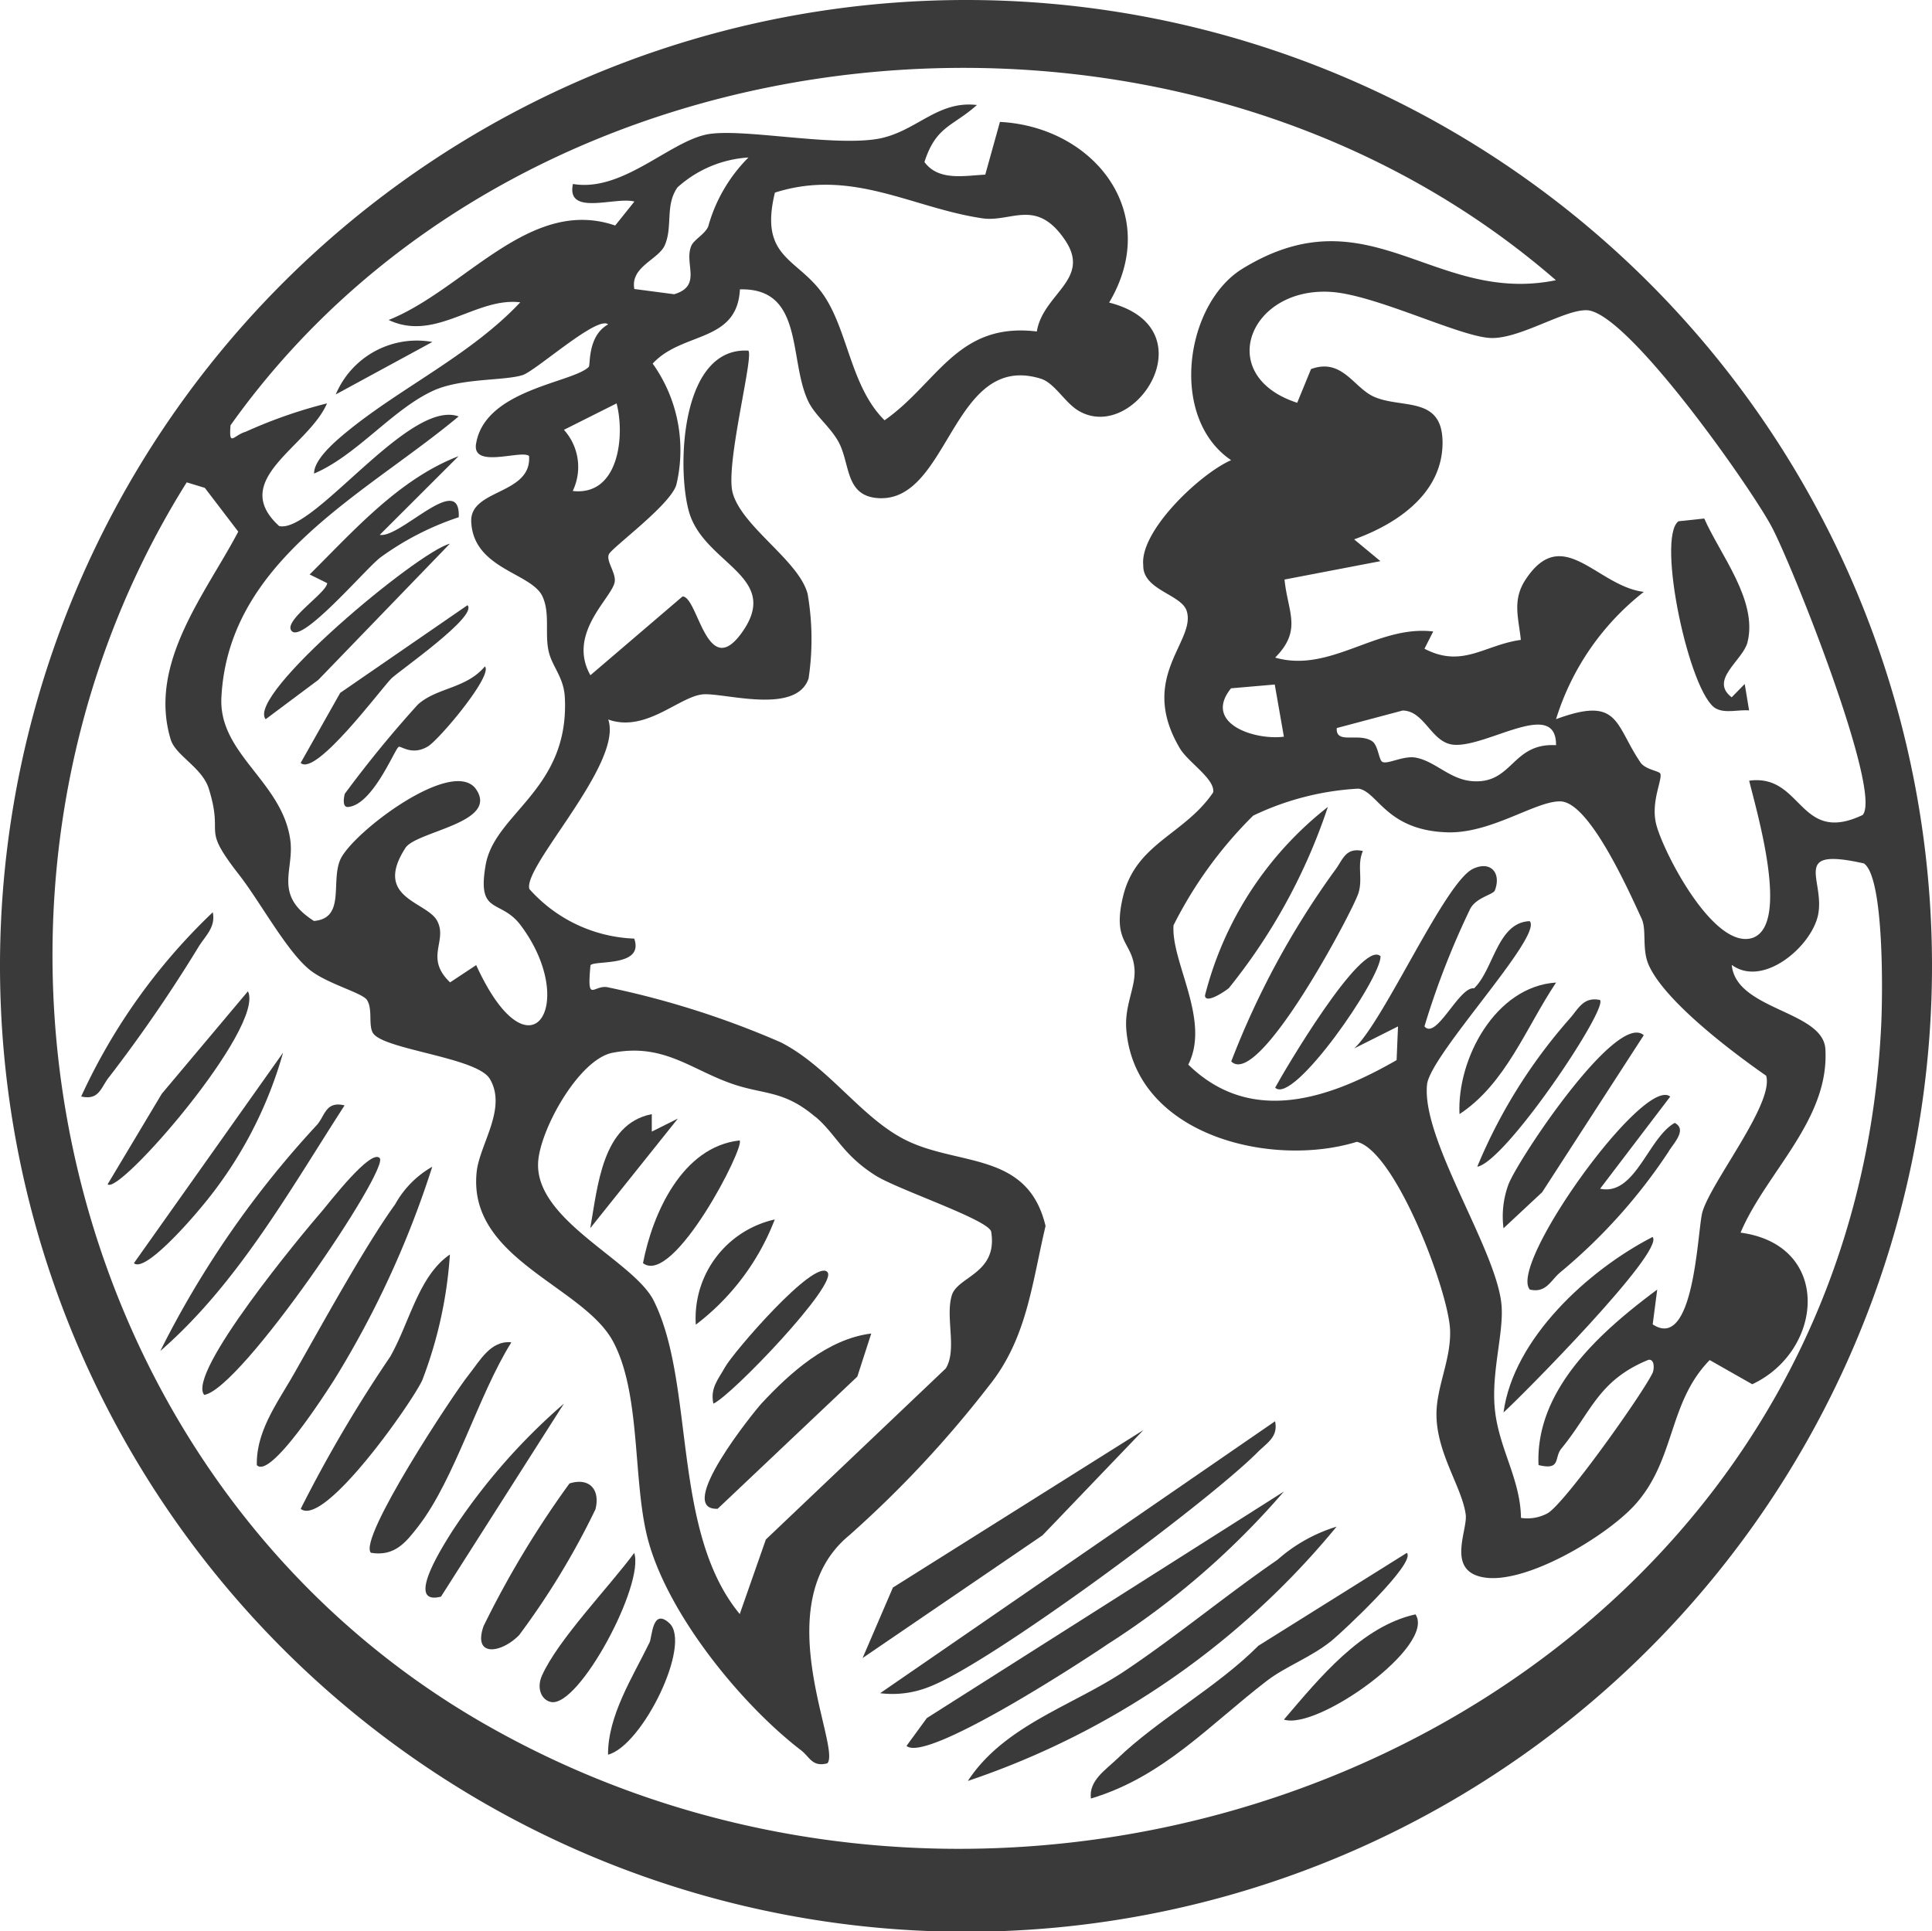 <?xml version="1.0" encoding="UTF-8"?> <svg xmlns="http://www.w3.org/2000/svg" width="74" height="73.975"><defs><clipPath id="a"><path fill="none" d="M0 0h74v73.975H0z" data-name="Rectangle 25500"></path></clipPath></defs><g fill="#3a3a3a" clip-path="url(#a)" data-name="Group 4730"><path d="M74 36.988A37 37 0 1 1 37 0a36.994 36.994 0 0 1 37 36.988M59.6 10.739C45.054-1.911 20.15.37 8.829 16.293c-.066.859.119.376.582.246a18.4 18.4 0 0 1 3.114-1.087c-.718 1.673-3.784 2.921-1.832 4.7 1.321.294 4.976-4.888 6.874-4.2-3.573 2.985-8.825 5.474-9.087 10.772-.107 2.163 2.333 3.215 2.639 5.455.16 1.172-.666 2.095.905 3.1 1.217-.1.638-1.5 1.009-2.347.457-1.038 4.338-3.974 5.207-2.69s-2.3 1.6-2.711 2.239c-1.251 1.939.827 2.047 1.219 2.8.405.777-.5 1.4.491 2.351l1-.662c2.078 4.547 3.95 1.464 1.7-1.531-.772-1.027-1.68-.356-1.336-2.312.35-1.988 3.214-2.88 3.031-6.415-.04-.773-.484-1.17-.619-1.76-.156-.685.064-1.464-.241-2.112-.422-.9-2.646-1.041-2.725-2.857-.054-1.261 2.323-1.021 2.215-2.515-.289-.256-2.245.529-2.022-.51.375-2.052 3.724-2.3 4.31-2.906.066-.069-.053-1.185.74-1.625-.4-.358-2.768 1.78-3.275 1.941-.714.227-2.345.106-3.427.6-1.562.717-2.926 2.477-4.56 3.173-.011-.575.929-1.337 1.349-1.677 2.057-1.66 4.687-2.9 6.548-4.883-1.7-.207-3.243 1.528-5.041.676 2.91-1.16 5.4-4.743 8.677-3.618l.736-.918c-.715-.2-2.623.579-2.354-.674 1.853.317 3.6-1.529 5.048-1.88 1.227-.3 4.667.432 6.525.168 1.532-.218 2.339-1.5 3.9-1.312-.929.829-1.565.8-2.01 2.184.546.738 1.527.521 2.33.483l.562-2.02c3.593.185 6.229 3.478 4.182 6.921 3.839.974 1.019 5.4-1.153 4.155-.54-.31-.931-1.076-1.468-1.241-3.412-1.047-3.491 4.783-6.249 4.575-1.271-.1-1.035-1.358-1.515-2.19-.331-.575-.894-.988-1.15-1.54-.741-1.592-.151-4.33-2.606-4.265-.109 2.057-2.208 1.608-3.342 2.843a5.71 5.71 0 0 1 .906 4.645c-.229.767-2.427 2.373-2.578 2.651-.133.248.276.725.217 1.068-.1.612-1.837 1.967-.93 3.574l3.529-3.018c.6 0 .938 3.349 2.324 1.311 1.434-2.108-1.533-2.567-2.084-4.579-.467-1.7-.3-6.3 2.28-6.148.217.219-.891 4.381-.6 5.447.359 1.31 2.547 2.6 2.872 3.877a10.2 10.2 0 0 1 .036 3.233c-.483 1.43-3.317.514-4.086.613-.912.118-2.168 1.468-3.588.96.58 1.683-3.28 5.631-3.021 6.493a5.65 5.65 0 0 0 4.016 1.9c.39 1.1-1.512.82-1.675 1.019-.145 1.536.122.7.7.854a33.8 33.8 0 0 1 6.588 2.1c1.806.921 3.045 2.834 4.7 3.7 2.045 1.073 4.753.433 5.442 3.337-.52 2.191-.709 4.3-2.157 6.106a42 42 0 0 1-5.357 5.738c-3.21 2.638-.3 8.129-.843 8.738-.583.152-.672-.242-1.009-.5-2.345-1.8-5.2-5.335-5.9-8.217-.54-2.22-.239-5.468-1.3-7.443-1.145-2.133-5.573-3.151-5.224-6.491.111-1.062 1.183-2.442.5-3.574-.5-.821-4.074-1.114-4.472-1.75-.185-.3 0-.918-.231-1.269-.18-.275-1.549-.623-2.207-1.165-.877-.721-1.878-2.583-2.679-3.615C7.659 31.59 8.595 32.143 8 30.22c-.252-.824-1.275-1.268-1.464-1.9-.875-2.915 1.34-5.579 2.59-7.954l-1.28-1.677-.694-.212c-9.992 15.934-5.015 38.165 11.42 47.57 21.86 12.506 52.317-.622 53.487-26.885.048-1.082.112-5.536-.665-6.086-2.834-.637-1.49.61-1.755 1.957-.237 1.209-2.1 2.816-3.308 1.93.151 1.732 3.5 1.751 3.585 3.224.162 2.714-2.274 4.723-3.248 7.032 3.523.475 3.182 4.528.447 5.807l-1.63-.926c-1.6 1.638-1.3 3.806-2.858 5.539-1.092 1.212-4.235 3.1-5.845 2.777-1.384-.273-.561-1.8-.642-2.4-.139-1.036-1.1-2.322-1.12-3.794-.016-1.074.557-2.117.522-3.257-.046-1.481-2.093-6.883-3.572-7.225-3.3 1.016-8.5-.256-8.83-4.3-.076-.922.36-1.622.315-2.3-.072-1.079-.871-1.012-.438-2.806.492-2.04 2.347-2.356 3.449-3.978.089-.506-.955-1.153-1.271-1.684-1.631-2.74.638-4.113.256-5.274-.211-.638-1.686-.793-1.662-1.748-.138-1.318 2.191-3.513 3.366-4.022-2.4-1.626-1.76-5.988.435-7.335 4.848-2.975 7.332 1.4 12.013.44m-30.936-4.7a4.47 4.47 0 0 0-2.718 1.145c-.481.687-.175 1.484-.482 2.208-.238.559-1.333.829-1.17 1.685l1.525.2c1.088-.323.368-1.17.656-1.852.1-.238.509-.439.646-.734a6 6 0 0 1 1.544-2.653m11.045 6.667c.235-1.452 2.1-1.991 1.082-3.5-1.1-1.631-2.058-.674-3.168-.836-2.7-.4-4.988-1.926-7.946-.985-.625 2.563.919 2.492 1.9 3.977.909 1.379 1.021 3.482 2.3 4.744 2.032-1.421 2.787-3.775 5.837-3.4M71.343 31.22c.776-.866-2.733-9.659-3.5-11.071-.845-1.563-5.517-8.206-7.062-8.265-.864-.034-2.6 1.124-3.711 1.062-1.2-.067-4.387-1.653-6.091-1.764-3.137-.2-4.476 3.216-1.293 4.247l.529-1.291c1.192-.438 1.63.711 2.408 1.058 1.065.475 2.627-.051 2.63 1.759 0 1.97-1.787 3.134-3.387 3.706l1.008.835-3.674.704c.126 1.261.689 1.931-.359 2.99 2.115.61 3.907-1.261 6.054-1l-.335.661c1.459.757 2.29-.145 3.692-.339-.089-.855-.337-1.527.185-2.317 1.427-2.156 2.731.262 4.525.478a9.9 9.9 0 0 0-3.362 4.876c2.433-.9 2.238.189 3.233 1.657.184.271.7.325.756.421.111.2-.377 1.084-.15 1.959.28 1.083 2.21 4.811 3.683 4.343 1.463-.5.148-4.883-.124-6.023 2.046-.279 1.9 2.474 4.342 1.315m-47.72-15.77-2.02 1.014a2.125 2.125 0 0 1 .337 2.343c1.767.2 2.006-2.114 1.679-3.357m25.21 10.771-1.674.145c-1.086 1.342.9 2 2.024 1.853ZM59.6 28.555c.021-1.818-2.591.051-3.892-.024-.888-.051-1.121-1.3-1.983-1.313l-2.525.672c-.039.641.822.161 1.351.5.237.155.257.706.39.791.19.122.815-.253 1.3-.156.754.15 1.3.843 2.167.9 1.54.107 1.5-1.475 3.194-1.379m3.7 22.186c1.615 1.07 1.712-3.663 1.906-4.31.354-1.186 2.75-4.153 2.44-5.215-1.27-.881-3.907-2.865-4.507-4.26-.257-.6-.064-1.326-.262-1.755-.508-1.1-2-4.451-3.1-4.493-.93-.036-2.646 1.229-4.323 1.185-2.358-.063-2.678-1.555-3.421-1.674A10.65 10.65 0 0 0 48 31.244a16 16 0 0 0-3.051 4.2c-.1 1.41 1.428 3.633.565 5.338 2.417 2.36 5.433 1.289 7.979-.172l.054-1.291-1.676.842c1.156-1.074 3.471-6.371 4.551-6.88.68-.322 1.088.167.835.827-.065.17-.731.268-.953.724a31 31 0 0 0-1.744 4.485c.452.543 1.328-1.539 1.9-1.457.751-.715.891-2.527 2.13-2.573.53.554-3.815 5.123-3.931 6.259-.218 2.119 2.664 6.317 2.852 8.439.094 1.056-.388 2.54-.259 3.954.139 1.524.985 2.7 1.005 4.207a1.63 1.63 0 0 0 1.007-.171c.631-.324 3.665-4.6 4.033-5.382.067-.143.085-.551-.164-.5-1.916.787-2.171 1.982-3.331 3.4-.286.35 0 .84-.873.629C58.8 53.221 61.322 51 63.475 49.4ZM31.24 42.793c-1.24-1.057-1.982-.842-3.247-1.293-1.553-.551-2.6-1.544-4.529-1.172-1.3.25-2.807 2.986-2.854 4.23-.085 2.21 3.669 3.738 4.431 5.271 1.594 3.2.665 8.815 3.293 12l1-2.856 6.893-6.554c.442-.73-.027-1.954.23-2.8.221-.729 1.767-.829 1.508-2.433-.074-.454-3.574-1.613-4.433-2.158-1.265-.8-1.5-1.569-2.294-2.244" data-name="Path 330174"></path><path d="M49.177 57.135a30.7 30.7 0 0 1-6.755 5.85c-1.025.7-6.958 4.559-7.7 3.894l.779-1.066Z" data-name="Path 330175"></path><path d="m33.711 64.861 15.127-10.417c.127.6-.308.824-.664 1.182-1.942 1.948-10.165 8.04-12.542 8.975a3.8 3.8 0 0 1-1.922.26" data-name="Path 330176"></path><path d="M51.195 58.48a31.13 31.13 0 0 1-14.123 9.742c1.389-2.13 4.023-2.881 6.026-4.224s3.854-2.887 5.836-4.251a6.1 6.1 0 0 1 2.261-1.266" data-name="Path 330177"></path><path d="M53.884 59.486c.374.379-2.462 3.021-2.864 3.351-.79.647-1.765.988-2.491 1.545-2.2 1.688-3.975 3.686-6.744 4.514-.091-.685.569-1.1 1-1.517 1.574-1.519 3.837-2.749 5.414-4.336Z" data-name="Path 330178"></path><path d="M9.837 56.121c-.027-1.3.793-2.389 1.406-3.465 1.064-1.865 2.716-4.892 3.895-6.527a3.73 3.73 0 0 1 1.418-1.435 36.7 36.7 0 0 1-3.761 8.171c-.245.381-2.438 3.83-2.959 3.257" data-name="Path 330179"></path><path d="m43.796 54.78-3.865 4.033-6.891 4.7 1.161-2.7Z" data-name="Path 330180"></path><path d="M11.517 57.801a52 52 0 0 1 3.423-5.822c.747-1.3 1.087-3.1 2.292-3.923a16.4 16.4 0 0 1-1.06 4.819c-.386.841-3.747 5.639-4.652 4.926" data-name="Path 330181"></path><path d="M14.543 44.361c.391.417-5.306 8.86-6.722 9.073-.681-.832 3.76-6.177 4.532-7.063.257-.3 1.849-2.373 2.19-2.01" data-name="Path 330182"></path><path d="M19.587 51.42c-1.257 2-2.156 5.216-3.553 7.033-.486.631-.916 1.178-1.826 1.03-.518-.515 3.153-6.082 3.755-6.832.416-.518.827-1.313 1.623-1.231" data-name="Path 330183"></path><path d="M21.807 56.828c.776-.244 1.189.238 1 .99a29.5 29.5 0 0 1-2.922 4.817c-.674.693-1.786.87-1.363-.345a37 37 0 0 1 3.289-5.462" data-name="Path 330184"></path><path d="M13.198 42.344c-2.111 3.268-4.1 6.837-7.058 9.408a37.1 37.1 0 0 1 5.981-8.64c.328-.345.335-.95 1.077-.768" data-name="Path 330185"></path><path d="m4.122 45.366 2.075-3.468 3.3-3.926c.668 1.372-4.955 7.849-5.373 7.393" data-name="Path 330186"></path><path d="M16.891 61.162c-1.42.363.112-1.991.4-2.459a23.5 23.5 0 0 1 4.308-4.934Z" data-name="Path 330187"></path><path d="M54.217 61.841c.795 1.205-3.758 4.45-5.04 4.031 1.357-1.59 2.966-3.575 5.04-4.031" data-name="Path 330188"></path><path d="M10.175 27.551c-.76-.927 5.846-6.425 7.055-6.723l-5.037 5.215Z" data-name="Path 330189"></path><path d="M24.291 59.485c.408 1.206-2.117 5.933-3.186 5.713-.375-.077-.558-.536-.348-1.008.611-1.375 2.582-3.41 3.534-4.7" data-name="Path 330190"></path><path d="m5.129 48.388 5.713-8.064a15.9 15.9 0 0 1-3.219 6.022c-.3.363-2.075 2.42-2.493 2.042" data-name="Path 330191"></path><path d="M17.905 23.184c.419.409-2.617 2.516-2.909 2.8-.386.381-2.9 3.781-3.48 3.241l1.515-2.684Z" data-name="Path 330192"></path><path d="M15.265 28.616c-.153.095-.97 2.169-1.9 2.293-.258.051-.205-.311-.16-.5a44 44 0 0 1 2.8-3.421c.733-.657 1.845-.6 2.568-1.46.319.347-1.748 2.8-2.179 3.062-.619.376-1.039-.036-1.131.021" data-name="Path 330193"></path><path d="M3.11 42.002a22.9 22.9 0 0 1 5.04-7.056c.115.568-.274.892-.536 1.31a56 56 0 0 1-3.421 4.985c-.323.384-.376.927-1.084.761" data-name="Path 330194"></path><path d="M25.636 62.176c.874.8-1.026 4.694-2.347 5.04-.007-1.5.935-2.954 1.591-4.3.1-.2.1-1.343.757-.738" data-name="Path 330195"></path><path d="m17.569 17.469-3.023 3.019c.781.146 3.1-2.46 3.025-.675a10.9 10.9 0 0 0-3 1.541c-.537.4-2.929 3.228-3.383 2.833-.419-.365 1.335-1.478 1.343-1.849l-.672-.332c1.693-1.674 3.423-3.658 5.716-4.536" data-name="Path 330196"></path><path d="m16.561 13.099-3.7 2.01a3.37 3.37 0 0 1 3.7-2.01" data-name="Path 330197"></path><path d="M65.277 19.863c.611 1.39 2.058 3.142 1.656 4.742-.176.694-1.478 1.44-.606 2.106l.5-.51.167 1.011c-.406-.033-.912.125-1.273-.073-1.006-.551-2.285-6.524-1.433-7.171Z" data-name="Path 330198"></path><path d="m63.973 42.008-2.685 3.528c1.346.288 1.833-1.945 2.858-2.521.5.26-.074.81-.239 1.106a21.1 21.1 0 0 1-4.134 4.608c-.38.311-.541.816-1.176.67-.843-.953 4.374-8.221 5.378-7.39" data-name="Path 330199"></path><path d="M52.203 32.597c-.241.547.012 1.07-.179 1.636-.243.723-3.82 7.486-4.864 6.426a32 32 0 0 1 3.956-7.3c.316-.4.4-.913 1.086-.759" data-name="Path 330200"></path><path d="m62.963 39.651-3.895 6.019-1.48 1.381a3.55 3.55 0 0 1 .183-1.662c.328-.907 4.152-6.67 5.192-5.731" data-name="Path 330201"></path><path d="M47.053 37.861c-.065.065-.88.632-.9.275a13.32 13.32 0 0 1 4.707-7.224 22.2 22.2 0 0 1-3.8 6.949" data-name="Path 330202"></path><path d="M57.588 54.107c.379-2.827 3.241-5.454 5.71-6.723.493.537-5.007 6.09-5.71 6.723" data-name="Path 330203"></path><path d="M59.602 37.638c-1.146 1.709-1.923 3.872-3.7 5.039-.1-2.115 1.376-4.89 3.7-5.039" data-name="Path 330204"></path><path d="M61.282 38.309c.321.321-3.6 6.187-4.7 6.385a20.3 20.3 0 0 1 3.554-5.688c.334-.386.521-.828 1.149-.7" data-name="Path 330205"></path><path d="M52.877 36.629c.035.829-3.345 5.725-4.035 5.036.28-.532 3.318-5.714 4.035-5.036" data-name="Path 330206"></path><path d="m33.371 51.083-.533 1.649-5.351 5.065c-1.672.059 1.4-3.729 1.677-4.031 1.086-1.17 2.532-2.476 4.207-2.683" data-name="Path 330207"></path><path d="M28.328 43.687c.23.215-2.53 5.6-3.7 4.7.368-1.909 1.505-4.461 3.7-4.7" data-name="Path 330208"></path><path d="M24.965 42.679v.669l1-.5-3.357 4.2c.29-1.625.461-3.993 2.349-4.367" data-name="Path 330209"></path><path d="M31.69 48.729c.439.444-3.678 4.743-4.366 5.04-.13-.6.19-.933.448-1.4.318-.57 3.411-4.158 3.919-3.644" data-name="Path 330210"></path><path d="M29.675 46.714a9.2 9.2 0 0 1-3.024 4.03 3.876 3.876 0 0 1 3.024-4.03" data-name="Path 330211"></path></g></svg> 